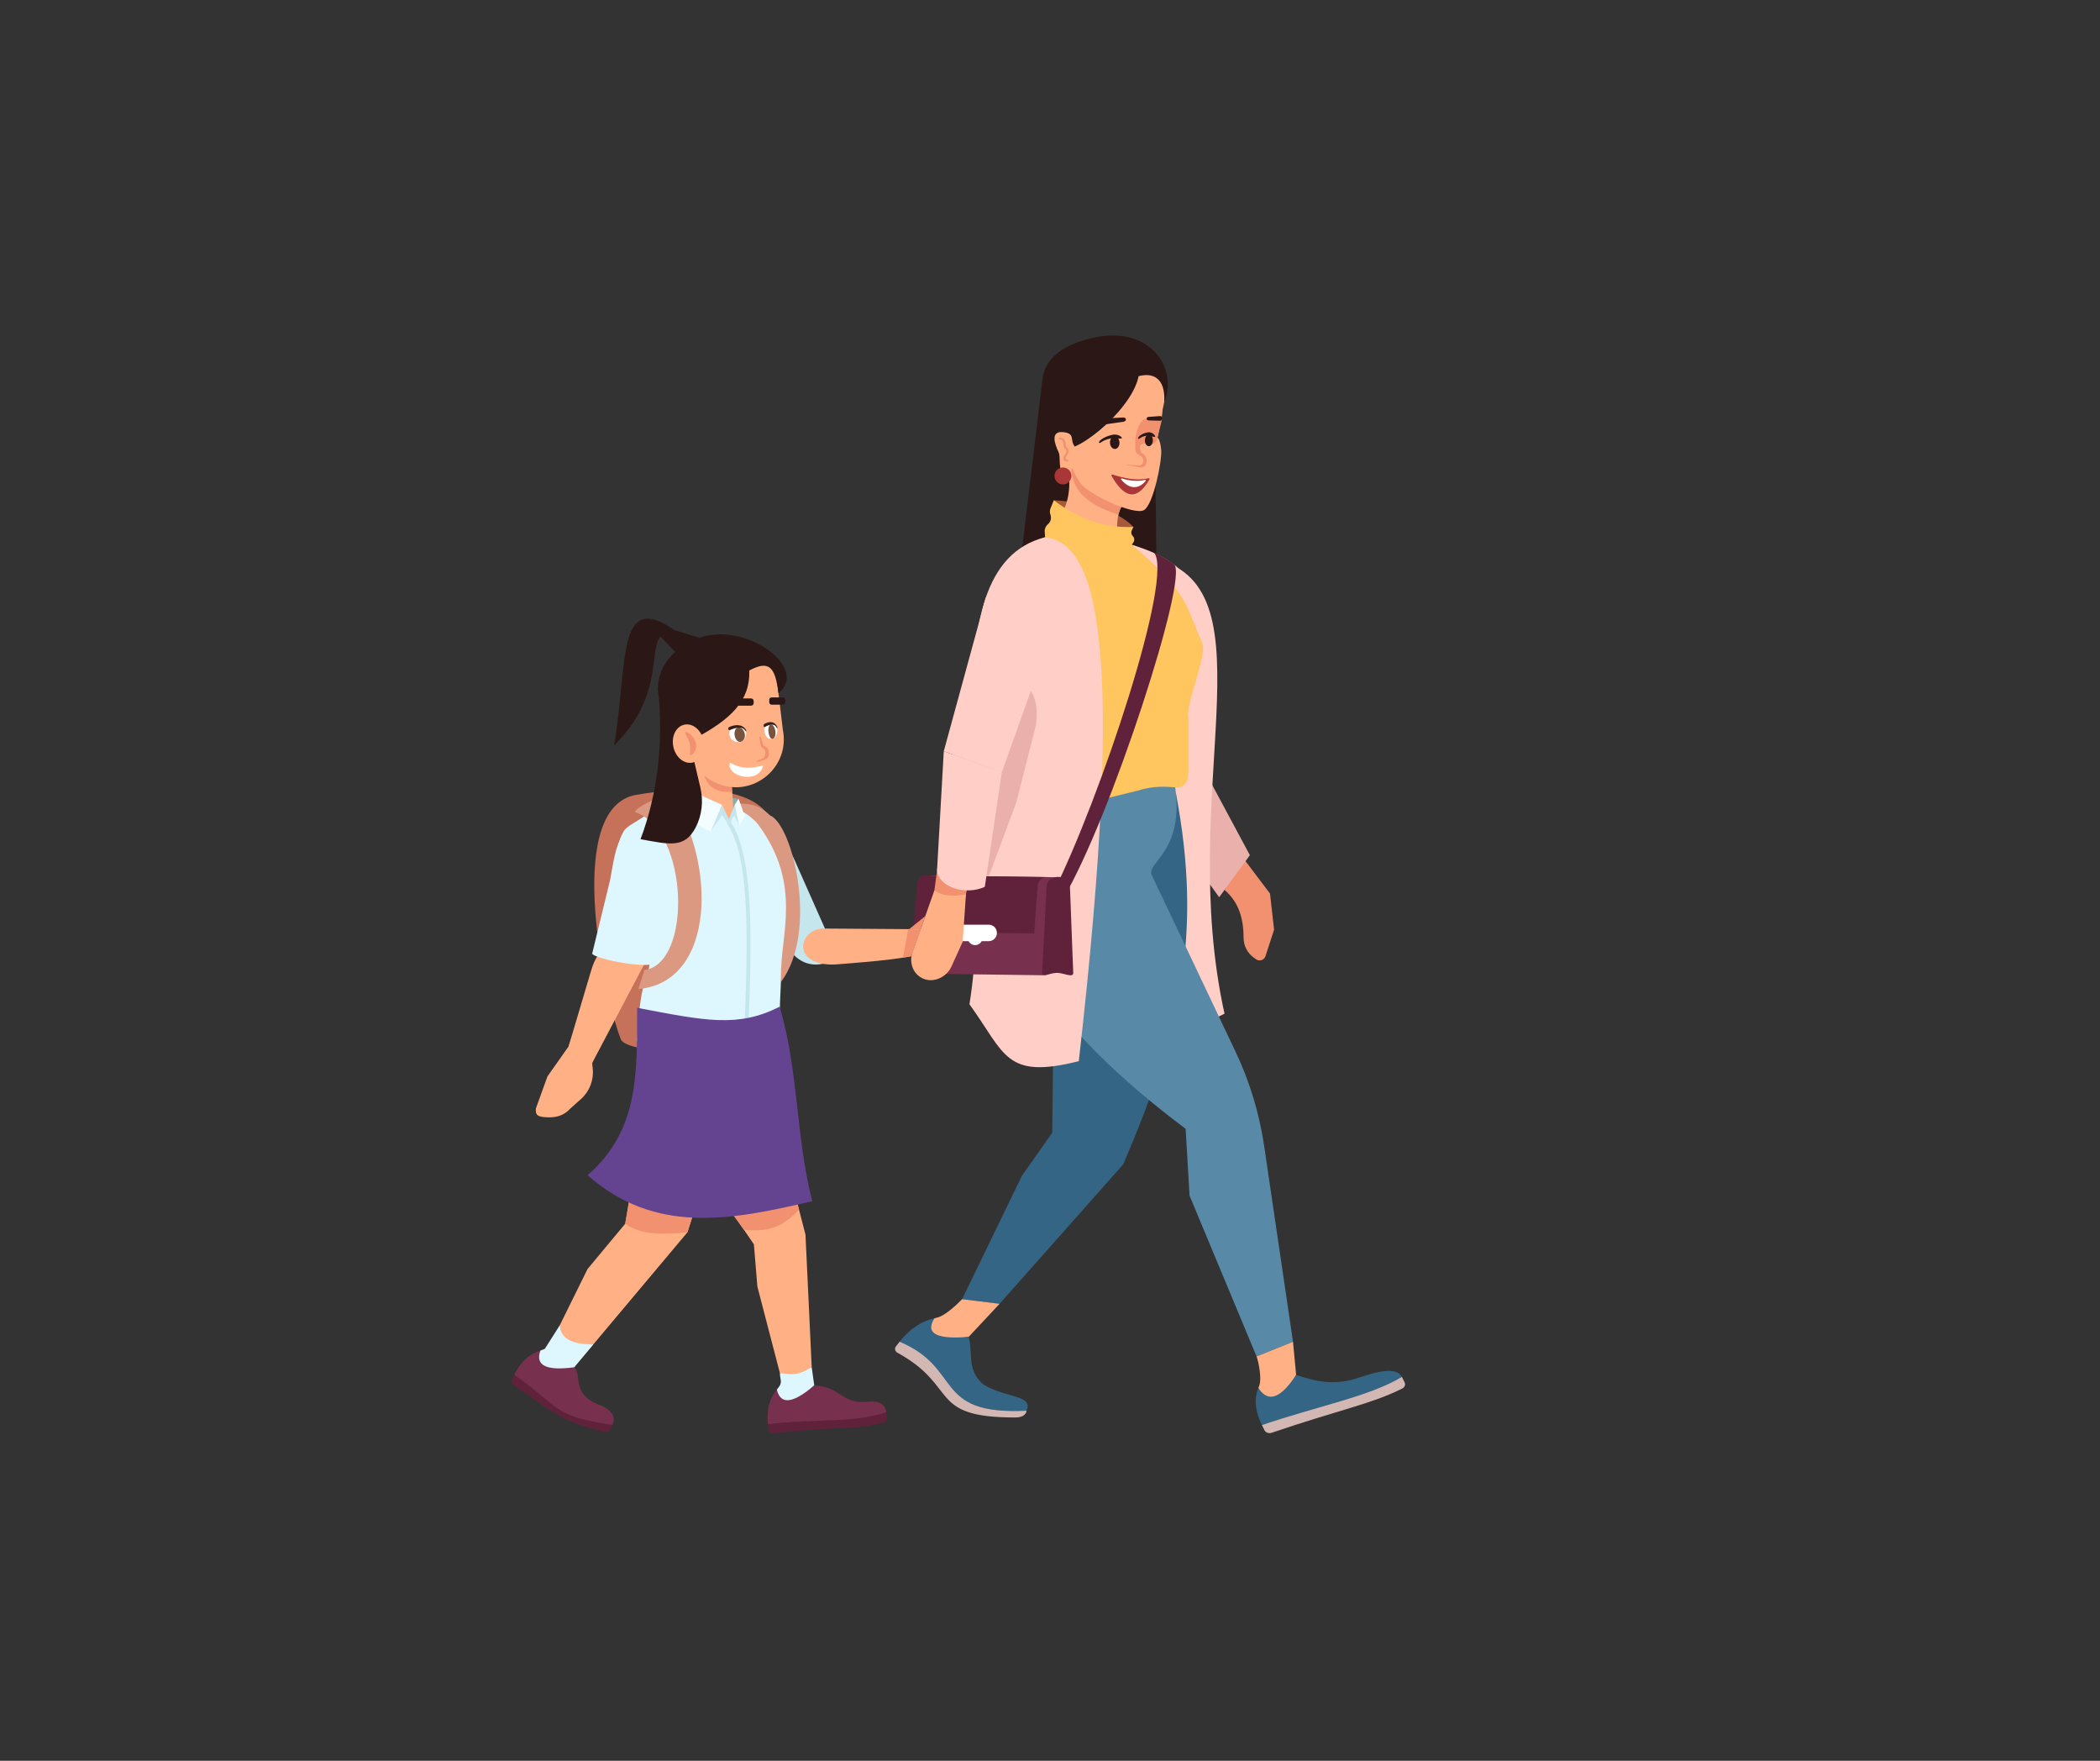 <svg xmlns="http://www.w3.org/2000/svg" xmlns:xlink="http://www.w3.org/1999/xlink" width="940" zoomAndPan="magnify" viewBox="0 0 705 591" height="788" preserveAspectRatio="xMidYMid meet" version="1.0"><rect x="0" y="0" width="705" height="591" fill="#333333" stroke="none"/><defs><clipPath id="5091bbf6f6"><path d="M 423.605 462.156 L 471.703 462.156 L 471.703 481.02 L 423.605 481.02 Z M 423.605 462.156 " clip-rule="nonzero"/></clipPath><clipPath id="8e06b0d17f"><path d="M 171.477 461 L 206 461 L 206 481 L 171.477 481 Z M 171.477 461 " clip-rule="nonzero"/></clipPath><clipPath id="dc3b4edd58"><path d="M 257.75 474 L 297.816 474 L 297.816 481.02 L 257.75 481.02 Z M 257.75 474 " clip-rule="nonzero"/></clipPath></defs><path fill="#f29170" d="M 417.41 288.062 L 426.359 299.934 L 427.73 312.039 L 424.836 320.934 C 424.406 322.258 422.816 322.785 421.68 321.98 L 420.98 321.484 C 418.809 319.953 417.5 317.465 417.492 314.805 C 417.48 308.613 416.078 302.961 411.086 298.688 L 417.41 288.062 " fill-opacity="1" fill-rule="nonzero"/><path fill="#eab1ac" d="M 404.664 259.199 C 404.664 259.199 403.895 180.824 377.578 185.098 C 365.16 187.113 390.203 274.578 390.203 274.578 L 409.285 301.152 L 419.602 287.039 L 404.664 259.199 " fill-opacity="1" fill-rule="nonzero"/><path fill="#ffcec7" d="M 392.047 349.75 L 411.086 340.234 C 394.766 266.203 427.73 198.035 388.238 187.668 L 372.77 349.75 L 392.047 349.75 " fill-opacity="1" fill-rule="nonzero"/><path fill="#2b1816" d="M 349.988 127.152 L 342.34 190.836 L 388.238 187.664 L 387.535 131.086 L 349.988 127.152 " fill-opacity="1" fill-rule="nonzero"/><path fill="#a85a38" d="M 380.512 176.848 C 374.934 171.207 365.48 168.66 353.785 167.898 L 364.965 179.922 L 380.512 176.848 " fill-opacity="1" fill-rule="nonzero"/><path fill="#346585" d="M 394.766 266.203 C 403.895 314.289 396.031 346.562 377.094 390.797 L 335.574 437.617 L 322.992 436.066 L 343.078 394.637 L 353.254 380.203 L 354.43 274.738 L 394.766 266.203 " fill-opacity="1" fill-rule="nonzero"/><path fill="#ffb185" d="M 322.992 436.066 C 321.34 437.801 317.395 441.492 314.863 442.168 L 313.695 442.477 C 306.305 450.199 313.723 450.25 325.191 448.723 L 335.574 437.617 L 322.992 436.066 " fill-opacity="1" fill-rule="nonzero"/><path fill="#346585" d="M 313.695 442.477 C 309.996 443.301 305.777 445.531 301.898 450.48 C 323.215 462.059 314.113 474.211 344.527 473.633 C 347.219 468.168 337.699 469.301 330.23 464.77 C 324.367 459.891 326.738 454.133 325.191 448.723 C 315.07 449.551 310.328 447.895 313.695 442.477 " fill-opacity="1" fill-rule="nonzero"/><path fill="#d3b7b3" d="M 301.309 454.055 C 322.043 465.41 311.293 475.77 340.777 475.77 C 344.629 475.77 344.629 473.504 344.629 473.504 C 312.863 474.953 323.445 459.355 302 450.352 L 300.773 451.918 C 300.215 452.629 300.453 453.586 301.309 454.055 " fill-opacity="1" fill-rule="nonzero"/><path fill="#5889a7" d="M 338.453 273.68 L 347.262 259.645 L 393.074 257.066 C 400.367 285.324 384.469 289.09 386.672 293.73 L 386.668 293.73 L 414.82 353.062 C 419.551 363.031 422.773 373.648 424.383 384.57 L 434.078 450.355 L 421.844 455.285 L 399.348 401.316 L 398.031 378.879 C 353.867 345.812 330.219 312.289 335.508 281.266 C 335.961 278.613 336.965 276.051 338.453 273.68 " fill-opacity="1" fill-rule="nonzero"/><path fill="#ffb185" d="M 421.844 455.285 C 422.629 457.398 423.57 462.77 422.809 464.891 L 422.457 465.867 C 425.93 475.297 430.168 470.238 435.129 461.504 L 434.078 450.355 L 421.844 455.285 " fill-opacity="1" fill-rule="nonzero"/><path fill="#346585" d="M 422.457 465.867 C 421.18 468.867 421.008 473.023 423.719 478.48 C 447.215 470.391 457.203 471.773 470.711 462.305 C 469.367 459.602 465.508 459.211 456.395 462.348 C 447.695 465.344 441.359 463.5 435.133 461.504 C 430.238 468.918 425.918 471.234 422.457 465.867 " fill-opacity="1" fill-rule="nonzero"/><g clip-path="url(#5091bbf6f6)"><path fill="#d3b7b3" d="M 426.922 480.902 C 449.875 473.09 460.219 471.305 470.707 466.082 C 471.566 465.652 471.934 464.77 471.551 463.996 L 470.641 462.16 C 459.719 468.754 441.922 472.051 423.648 478.34 L 424.504 480.062 C 424.895 480.848 425.977 481.227 426.922 480.902 " fill-opacity="1" fill-rule="nonzero"/></g><path fill="#ffb185" d="M 381.977 134.254 L 353.238 135.066 L 358.707 158.07 C 359.469 163.602 358.781 169.844 355.176 174.098 L 354.012 179.438 C 354.012 179.438 386.738 190.348 377.578 185.098 C 374.453 183.305 374.277 173.941 376.449 170.145 L 381.977 134.254 " fill-opacity="1" fill-rule="nonzero"/><path fill="#f29170" d="M 363.773 166.551 C 359.172 162.176 359.531 155.965 359.531 155.965 L 357.918 125.688 L 376.449 170.145 C 376.047 170.684 375.797 171.652 375.488 172.676 C 375.488 172.676 368.375 170.926 363.773 166.551 " fill-opacity="1" fill-rule="nonzero"/><path fill="#ffb185" d="M 381.434 122.535 C 388.871 122.418 392.641 128.305 390.477 136.68 C 390.129 138.039 390.387 138.043 389.996 140.082 C 389.605 142.121 388.59 146.867 388.59 146.867 C 388.59 146.867 389.52 147.426 389.832 151.047 C 390.141 154.672 387.211 169.371 384.047 171.223 C 380.883 173.074 365.355 166.098 362.57 161.961 C 359.781 157.824 358.906 154.523 358.316 149.203 L 353.895 138.023 C 352.891 130.047 359.031 122.961 367.066 122.836 L 381.434 122.535 " fill-opacity="1" fill-rule="nonzero"/><path fill="#aa3737" d="M 373.137 159.68 C 377.402 167.203 381.656 168.332 385.902 160.906 C 386.023 160.691 385.828 160.441 385.59 160.504 C 381.547 161.531 377.504 160.5 373.461 159.277 C 373.223 159.203 373.016 159.465 373.137 159.68 " fill-opacity="1" fill-rule="nonzero"/><path fill="#ffffff" d="M 376.395 160.926 C 378.609 163.77 381.902 164.73 384.625 161.406 C 384.766 161.23 384.594 160.984 384.383 161.055 C 382.328 161.715 378.832 161.336 376.629 160.582 C 376.422 160.512 376.262 160.754 376.395 160.926 " fill-opacity="1" fill-rule="nonzero"/><path fill="#f29170" d="M 384.945 140.508 L 390.113 140.66 L 388.59 146.867 C 388.48 148.551 386.969 149.508 385.965 148.934 L 384 148.918 C 383.031 147.219 382.875 144.633 383.441 141.258 C 383.875 140.824 384.035 140.605 384.945 140.508 " fill-opacity="1" fill-rule="nonzero"/><path fill="#2b1816" d="M 371.273 142.406 L 377.109 141.578 C 377.66 141.5 378.059 141.113 378.004 140.715 C 377.949 140.352 377.531 140.098 377.027 140.125 L 371.117 140.449 C 370.516 140.48 370.043 140.891 370.102 141.32 L 370.176 141.832 C 370.23 142.227 370.723 142.488 371.273 142.406 " fill-opacity="1" fill-rule="nonzero"/><path fill="#2b1816" d="M 374.332 150.695 C 375.211 150.656 375.879 149.668 375.824 148.496 C 375.77 147.324 375.012 146.406 374.133 146.449 C 373.25 146.488 372.582 147.477 372.637 148.648 C 372.691 149.82 373.449 150.738 374.332 150.695 " fill-opacity="1" fill-rule="nonzero"/><path fill="#2b1816" d="M 376.617 146.957 C 376.715 147.402 375.352 147.133 374.617 147.09 C 373.074 147.094 372.82 147.168 371.934 147.395 C 369.641 148.066 369.539 148.875 369.035 148.645 C 368.453 148.379 370.176 146.656 373.367 145.945 C 375.211 145.535 376.531 146.562 376.617 146.957 " fill-opacity="1" fill-rule="nonzero"/><path fill="#f29170" d="M 383.441 141.258 L 384.586 142.406 C 384.121 144.254 384.133 147.191 384 148.918 C 382.668 148.918 382.352 149.938 383.113 151.953 C 385.941 153.113 385.336 157.383 382.637 156.867 L 377.578 155.918 L 382.113 156.262 C 383.148 156.344 383.992 155.41 383.809 154.391 C 383.441 152.367 381.172 152.91 381.141 150.898 C 381.129 150.156 381.172 149.914 381.129 149.102 C 380.941 145.645 382.297 142.426 383.441 141.258 " fill-opacity="1" fill-rule="nonzero"/><path fill="#2b1816" d="M 389.438 141.219 L 385.582 141.109 C 385.223 141.098 384.934 140.828 384.941 140.508 C 384.953 140.215 385.207 139.973 385.539 139.945 L 389.406 139.648 C 389.797 139.621 390.137 139.902 390.125 140.25 L 390.113 140.66 C 390.105 140.98 389.801 141.23 389.438 141.219 " fill-opacity="1" fill-rule="nonzero"/><path fill="#2b1816" d="M 390.844 134.969 C 391.367 126.984 387.043 123.934 379.75 127.152 C 366.07 117.988 361.082 132.352 362.297 136.824 C 363.262 140.398 365.766 141.793 362.613 143.895 C 359.461 145.996 363.016 148.105 360.828 149.875 C 358.645 151.641 355.617 145.066 355.617 145.066 C 343.547 125.684 352.039 116.879 366.613 113.461 C 386.051 108.898 395.598 123.539 390.844 134.969 " fill-opacity="1" fill-rule="nonzero"/><path fill="#ffc55f" d="M 329.789 204.789 C 333.395 190.836 341.57 183.469 350.855 180.328 L 350.723 178.441 C 350.656 177.504 351.047 176.594 351.766 175.996 C 352.66 175.258 353.027 174.059 352.703 172.945 L 352.574 172.508 C 352.395 171.875 352.43 171.199 352.68 170.59 L 353.785 167.898 C 362.449 174.52 371.371 177.312 380.512 176.848 L 379.945 178.023 C 379.648 178.645 379.766 179.379 380.238 179.879 L 380.332 179.977 C 380.879 180.551 380.938 181.434 380.48 182.074 L 379.938 182.836 C 386.422 185.227 392.254 188.016 393.281 190.582 L 403.727 216.199 C 405.062 220.566 397.887 236.828 398.941 240.758 L 398.941 258.586 C 399.02 263.711 397.062 264.527 393.375 264.195 C 389.477 263.84 385.543 264.199 381.82 265.414 L 345.816 274.242 C 336.867 276.348 336.293 268.23 339.43 259.578 C 342.117 252.16 344.203 244.652 343.426 240.758 L 329.789 204.789 " fill-opacity="1" fill-rule="nonzero"/><path fill="#ffb185" d="M 356.898 145.043 C 361.555 145.488 358.625 148.184 361.348 150.375 C 361.961 150.867 362.254 151.551 362.152 152.285 L 359.395 158.285 C 358.945 159.117 357.047 159.02 356.566 158.441 C 355.34 156.977 356.102 153.266 355.375 151.738 C 354.109 149.086 352.492 144.621 356.898 145.043 " fill-opacity="1" fill-rule="nonzero"/><path fill="#f29170" d="M 358.391 154.941 C 358.312 154.961 358.23 154.965 358.152 154.949 C 357.57 154.82 356.598 154.328 357.062 153.371 C 357.133 153.23 357.242 153.055 357.363 152.859 C 357.785 152.191 358.363 151.277 357.73 150.781 C 357.051 150.246 357 149.566 356.953 148.969 C 356.891 148.188 356.848 147.625 355.617 147.418 C 355.418 147.387 355.324 147.238 355.406 147.082 C 355.492 146.93 355.719 146.832 355.914 146.863 C 357.594 147.145 357.664 148.043 357.727 148.832 C 357.77 149.402 357.809 149.941 358.34 150.355 C 359.273 151.086 358.543 152.246 358.059 153.016 C 357.949 153.188 357.848 153.344 357.789 153.469 C 357.457 154.148 358.387 154.379 358.496 154.402 C 358.688 154.445 358.766 154.602 358.668 154.754 C 358.613 154.844 358.508 154.91 358.391 154.941 " fill-opacity="1" fill-rule="nonzero"/><path fill="#aa3737" d="M 359.691 159.754 C 359.691 161.324 358.418 162.598 356.852 162.598 C 355.281 162.598 354.012 161.324 354.012 159.754 C 354.012 158.184 355.281 156.91 356.852 156.91 C 358.418 156.91 359.691 158.184 359.691 159.754 " fill-opacity="1" fill-rule="nonzero"/><path fill="#2b1816" d="M 387.027 147.832 C 387.008 148.914 386.398 149.789 385.66 149.773 C 384.926 149.762 384.34 148.871 384.359 147.785 C 384.375 146.699 384.988 145.832 385.723 145.844 C 386.461 145.855 387.043 146.746 387.027 147.832 " fill-opacity="1" fill-rule="nonzero"/><path fill="#2b1816" d="M 387.805 146.461 C 387.871 146.91 386.867 146.488 386.324 146.367 C 385.184 146.195 384.992 146.238 384.332 146.363 C 382.617 146.758 382.523 147.527 382.156 147.25 C 381.73 146.926 383.051 145.445 385.43 145.113 C 386.805 144.922 387.754 146.07 387.805 146.461 " fill-opacity="1" fill-rule="nonzero"/><path fill="#ffcec7" d="M 362.172 356.176 C 378.258 214.715 368.199 182.336 350.855 180.328 C 309.633 190.836 335.234 277.137 325.457 337.074 C 337.531 353.727 337.348 362.414 362.172 356.176 " fill-opacity="1" fill-rule="nonzero"/><path fill="#eab1ac" d="M 330.617 297.652 L 341.223 269.266 L 347.859 243.043 C 349.105 230.609 343.602 227.086 331.273 225.129 L 329.793 224.891 L 330.617 297.652 " fill-opacity="1" fill-rule="nonzero"/><path fill="#ffcec7" d="M 400.766 208.934 C 403.895 191.816 390.816 186.27 379.934 182.836 C 389.285 190.637 397.578 198.836 400.766 208.934 " fill-opacity="1" fill-rule="nonzero"/><path fill="#60223a" d="M 353.496 299.738 C 369.219 268.488 394.406 192.961 387.352 185.406 C 388.992 186.176 393.02 188.336 394.098 189.414 C 399.387 192.879 372.828 274.902 356.887 301.629 C 356.539 302.215 355.906 302.566 355.227 302.566 C 353.773 302.566 352.84 301.035 353.496 299.738 " fill-opacity="1" fill-rule="nonzero"/><path fill="#77304d" d="M 350.414 327.344 L 312.848 326.848 L 313.281 293.887 L 354.492 294.434 L 354.105 323.746 C 354.078 325.762 352.426 327.371 350.414 327.344 " fill-opacity="1" fill-rule="nonzero"/><path fill="#ff977b" d="M 312.844 326.844 C 311.102 326.82 308.652 325.375 308.676 323.629 L 310.082 297.004 C 310.105 295.258 311.539 293.863 313.281 293.887 C 315.027 293.91 316.422 295.344 316.398 297.09 L 316.047 323.727 C 316.023 325.473 314.59 326.871 312.844 326.844 " fill-opacity="1" fill-rule="nonzero"/><path fill="#60223a" d="M 354.902 326.531 C 352.754 326.5 349.848 328.172 349.871 326.465 L 351.395 297.367 C 351.418 295.66 353.18 294.301 355.328 294.328 C 357.48 294.355 359.207 295.762 359.184 297.469 L 360.301 326.602 C 360.277 328.309 357.055 326.559 354.902 326.531 " fill-opacity="1" fill-rule="nonzero"/><path fill="#60223a" d="M 351.332 294.391 L 310.535 293.848 C 309.145 293.832 308 295.023 307.98 296.516 L 306.492 312.77 L 347.188 313.309 L 348.344 297.512 C 348.367 295.766 349.703 294.367 351.332 294.391 " fill-opacity="1" fill-rule="nonzero"/><path fill="#ffffff" d="M 331.938 315.895 L 322.613 315.895 C 321.102 315.895 319.879 314.672 319.879 313.16 L 319.879 313.102 C 319.879 311.59 321.102 310.363 322.613 310.363 L 331.938 310.363 C 333.445 310.363 334.672 311.59 334.672 313.102 L 334.672 313.16 C 334.672 314.672 333.445 315.895 331.938 315.895 " fill-opacity="1" fill-rule="nonzero"/><path fill="#ffffff" d="M 327.391 317.223 L 327.34 317.223 C 326 317.223 324.918 316.137 324.918 314.797 L 324.918 314.68 L 329.812 314.68 L 329.812 314.797 C 329.812 316.137 328.727 317.223 327.391 317.223 " fill-opacity="1" fill-rule="nonzero"/><path fill="#f29170" d="M 323.988 301.523 L 313.457 300.609 L 320.344 248.785 L 333.395 258.137 L 323.988 301.523 " fill-opacity="1" fill-rule="nonzero"/><path fill="#ffcec7" d="M 330.617 297.652 C 324.312 300.617 315 297.895 314.582 292.066 L 316.84 252.141 L 336.332 259.121 L 330.617 297.652 " fill-opacity="1" fill-rule="nonzero"/><path fill="#ffcec7" d="M 316.84 252.141 L 336.332 259.199 L 349.863 221.242 C 352.84 215.277 354.973 205.93 353.715 204.512 C 349.512 199.773 333.078 194.812 330.891 200.766 L 316.84 252.141 " fill-opacity="1" fill-rule="nonzero"/><path fill="#ffb185" d="M 324.281 300.176 L 323.184 316.102 L 319.445 324.355 C 318.391 326.684 316.277 328.363 313.773 328.863 C 310.781 329.465 307.773 327.91 306.527 325.121 C 305.766 323.414 305.688 321.48 306.309 319.723 L 313.688 298.859 C 316.484 300.859 320.176 300.949 324.281 300.176 " fill-opacity="1" fill-rule="nonzero"/><path fill="#2b1816" d="M 360.828 149.875 C 370.844 145.488 388.238 127.254 380.512 119.523 L 372.129 119.523 L 355.379 131.391 L 360.828 149.875 " fill-opacity="1" fill-rule="nonzero"/><path fill="#c5e6ed" d="M 279.023 322.477 C 279.023 322.477 270.625 327.344 264.492 318.02 L 244.895 284.047 C 242.121 279.238 243.164 273.438 247.227 271.09 C 258.281 271.926 263.605 283.039 266.379 287.848 L 277.414 312.719 C 280.188 317.527 283.086 320.129 279.023 322.477 " fill-opacity="1" fill-rule="nonzero"/><path fill="#ffb185" d="M 306.02 320.539 C 305.426 321.922 283.594 323.434 282.102 323.594 C 271.168 324.766 267.742 319.051 270.582 314.672 C 271.844 312.73 274.07 311.641 276.383 311.66 L 309.082 311.891 L 306.02 320.539 " fill-opacity="1" fill-rule="nonzero"/><path fill="#c67159" d="M 208.43 348.848 C 210.559 354.043 244.152 353.68 249.762 353.68 C 249.762 353.68 253.754 331.98 254.559 323.676 L 260.156 282.289 C 261.012 256.863 212.461 267.012 212.461 267.012 C 189.105 273.211 203.48 336.762 208.43 348.848 " fill-opacity="1" fill-rule="nonzero"/><path fill="#db9982" d="M 246.309 269.832 C 249.559 269.648 254.059 269.246 258.449 273.645 C 266.129 276.633 274.895 312.719 262.164 329.621 C 262.191 307.367 260.816 278.637 246.309 269.832 " fill-opacity="1" fill-rule="nonzero"/><path fill="#def7ff" d="M 188.98 446.531 L 187.301 449.152 C 186.184 450.891 184.473 452.215 182.383 452.957 L 181.418 453.301 C 176.434 461.035 182.957 460.812 192.73 458.918 L 202.664 444.879 L 188.98 446.531 " fill-opacity="1" fill-rule="nonzero"/><g clip-path="url(#8e06b0d17f)"><path fill="#60223a" d="M 172.73 465.07 C 187.875 475.863 189.617 477.156 202.621 480.605 C 203.512 480.844 204.395 480.633 204.742 479.934 L 205.562 478.277 C 190.938 476.297 186.531 470.629 172.617 461.465 L 171.844 463.023 C 171.492 463.73 171.965 464.523 172.73 465.07 " fill-opacity="1" fill-rule="nonzero"/></g><path fill="#ffb185" d="M 249.762 353.68 L 230.793 413.609 L 192.73 458.918 C 185.664 459.129 187.781 455.371 184.137 452.48 L 197.254 425.93 L 209.902 410.727 L 222.469 336.848 L 249.762 353.68 " fill-opacity="1" fill-rule="nonzero"/><path fill="#def7ff" d="M 187.891 444.879 C 188.199 448.836 191.309 451.301 199.168 451.254 L 192.73 458.918 L 191.184 461.465 L 180.996 455.75 L 187.891 444.879 " fill-opacity="1" fill-rule="nonzero"/><path fill="#f29170" d="M 209.902 410.727 L 212.086 397.887 L 233.508 405.031 L 230.793 413.609 C 222.691 414.48 215.082 414.559 209.902 410.727 " fill-opacity="1" fill-rule="nonzero"/><path fill="#def7ff" d="M 261.82 460.863 C 261.82 462.926 262.789 463.836 261.434 465.594 L 260.805 466.406 C 260.793 475.609 266.16 471.891 273.355 465.008 L 272.508 458.926 L 261.82 460.863 " fill-opacity="1" fill-rule="nonzero"/><path fill="#77304d" d="M 260.805 466.406 C 258.711 468.859 257.211 472.574 257.816 478.039 C 281.086 475.445 282.578 479.859 297.52 474.023 C 297.223 471.316 295.156 470.055 291.238 470.492 C 282.625 471.453 282.133 465.324 273.355 465.008 C 266.652 470.715 262.102 471.941 260.805 466.406 " fill-opacity="1" fill-rule="nonzero"/><g clip-path="url(#dc3b4edd58)"><path fill="#60223a" d="M 259.859 481.008 C 282.559 478.551 285.398 480.184 296.305 477.57 C 297.203 477.355 297.812 476.633 297.727 475.859 L 297.52 474.023 C 285.785 477.781 275.91 476.02 257.816 478.039 L 258.008 479.766 C 258.098 480.551 258.926 481.109 259.859 481.008 " fill-opacity="1" fill-rule="nonzero"/></g><path fill="#ffb185" d="M 255.082 355.141 L 270.41 414.395 L 272.508 458.926 C 268.598 460.945 267.977 461.73 261.82 460.863 L 254.262 431.828 L 253.09 417.645 L 223.938 375.012 C 221.371 372.445 222.93 358.16 225.66 348.848 L 255.082 355.141 " fill-opacity="1" fill-rule="nonzero"/><path fill="#f29170" d="M 249.762 412.773 L 244.059 405.031 L 267.184 401.926 L 268.234 405.996 C 262.422 412.367 257.32 413.473 249.762 412.773 " fill-opacity="1" fill-rule="nonzero"/><path fill="#def7ff" d="M 262.211 327.488 C 261.902 314.035 269.504 297.039 254.594 276.848 C 252.012 273.352 244.711 269.352 240.559 268.07 C 235.438 266.488 212.051 274.555 209.422 278.941 C 205.449 285.57 207.266 294.605 209.773 301.07 C 211.691 314.246 220.207 317.324 217.641 325.68 C 215.906 331.324 214.691 333.625 213.887 349.297 C 227.836 361.227 241.68 361.242 261.523 357.551 C 261.523 337.168 262.27 330.164 262.211 327.488 " fill-opacity="1" fill-rule="nonzero"/><path fill="#c5e6ed" d="M 250.055 358.551 C 250.047 358.551 250.039 358.551 250.031 358.551 C 249.668 358.539 249.383 358.234 249.398 357.871 C 249.512 354.922 249.633 351.949 249.754 348.973 C 250.977 319.129 252.242 288.27 244.176 276.594 C 243.969 276.293 244.043 275.887 244.344 275.676 C 244.641 275.473 245.051 275.547 245.258 275.844 C 253.574 287.883 252.301 318.965 251.07 349.023 C 250.945 352 250.824 354.973 250.711 357.918 C 250.699 358.273 250.406 358.551 250.055 358.551 " fill-opacity="1" fill-rule="nonzero"/><path fill="#87acaf" d="M 241.027 271.531 L 247.309 272.473 L 247.957 268.117 L 241.676 267.18 L 241.027 271.531 " fill-opacity="1" fill-rule="nonzero"/><path fill="#ffb185" d="M 231.992 256.012 L 245.539 262.219 L 245.977 267.977 C 246.609 274.832 244.965 275.562 244.965 275.562 C 244.965 275.562 242.621 271.566 240.793 271.516 L 239.23 271.477 C 235.84 271.391 230.969 271.043 231.191 267.656 L 231.992 256.012 " fill-opacity="1" fill-rule="nonzero"/><path fill="#f29170" d="M 236.367 260.121 C 239.41 261.793 242.168 263.156 245.539 262.219 L 245.809 265.781 C 240.617 266.148 237.613 264.246 236.367 260.121 " fill-opacity="1" fill-rule="nonzero"/><path fill="#ffb185" d="M 260.055 221.875 L 262.805 244.895 C 265.352 257.418 253.008 267.781 241.129 263.098 C 237.508 261.645 235.422 259.742 232.102 255.98 L 229.02 227.742 C 236.465 221.059 238.758 210.066 260.055 221.875 " fill-opacity="1" fill-rule="nonzero"/><path fill="#f29170" d="M 254.027 255.633 C 254.027 255.352 255.082 254.988 255.938 254.648 C 257.102 254.047 257.609 251.609 255.508 250.711 C 255.508 250.711 255.18 249.199 254.926 247.641 C 254.871 247.281 255.395 247.168 255.488 247.52 C 255.832 248.82 256.195 250.098 256.348 250.359 C 258.449 250.73 258.805 254.105 257.039 254.844 C 255.727 255.348 254.027 255.996 254.027 255.633 " fill-opacity="1" fill-rule="nonzero"/><path fill="#2b1816" d="M 252.125 236.867 L 245.352 236.867 C 244.852 236.867 244.445 236.465 244.445 235.961 L 244.445 235.328 C 244.445 234.828 244.852 234.422 245.352 234.422 L 252.125 234.422 C 252.625 234.422 253.027 234.828 253.027 235.328 L 253.027 235.961 C 253.027 236.465 252.625 236.867 252.125 236.867 " fill-opacity="1" fill-rule="nonzero"/><path fill="#2b1816" d="M 262.82 236.527 L 259.043 236.527 C 258.605 236.527 258.25 236.176 258.25 235.738 L 258.25 234.871 C 258.25 234.434 258.605 234.082 259.043 234.082 L 262.82 234.082 C 263.254 234.082 263.609 234.434 263.609 234.871 L 263.609 235.738 C 263.609 236.176 263.254 236.527 262.82 236.527 " fill-opacity="1" fill-rule="nonzero"/><path fill="#f3fdff" d="M 242.414 270.141 C 237.914 268.125 229.684 264.703 228.723 262.27 L 226.074 267.875 C 226.211 270.883 234.977 278.391 238.676 278.941 L 242.414 270.141 " fill-opacity="1" fill-rule="nonzero"/><path fill="#c5e6ed" d="M 248.234 277.062 L 246.609 270.133 L 244.707 274.961 L 242.414 270.141 L 238.676 278.941 L 242.414 273.594 L 244.77 277.023 L 246.383 273.734 L 248.234 277.062 " fill-opacity="1" fill-rule="nonzero"/><path fill="#f3fdff" d="M 246.609 270.133 L 247.957 268.117 L 250.055 273.922 L 248.238 277.062 L 246.609 270.133 " fill-opacity="1" fill-rule="nonzero"/><path fill="#ffffff" d="M 250.41 245.43 C 250.707 246.785 250.109 249.047 248.047 249.074 C 245.711 249.102 244.867 247.516 244.863 246.129 C 244.855 244.34 246.16 243.84 246.965 243.719 C 248.414 243.496 250.113 244.078 250.41 245.43 " fill-opacity="1" fill-rule="nonzero"/><path fill="#77553c" d="M 250.023 246.25 C 250.324 247.605 249.605 248.781 248.676 248.984 C 247.75 249.191 246.961 248.348 246.66 246.996 C 246.363 245.645 246.871 244.383 247.801 244.176 C 248.73 243.969 249.727 244.898 250.023 246.25 " fill-opacity="1" fill-rule="nonzero"/><path fill="#35211b" d="M 250.375 244.871 C 249.133 242.938 246.695 243.191 244.855 244 C 244.215 244.281 244.434 245.301 245.07 245.02 C 246.5 244.391 249.129 243.609 250.109 245.137 C 250.488 245.723 250.746 245.449 250.375 244.871 " fill-opacity="1" fill-rule="nonzero"/><path fill="#ffffff" d="M 260.898 244.406 C 261.129 245.758 260.668 248.02 259.09 248.047 C 257.297 248.074 256.652 246.492 256.648 245.105 C 256.641 243.312 257.645 242.816 258.262 242.691 C 259.371 242.469 260.668 243.051 260.898 244.406 " fill-opacity="1" fill-rule="nonzero"/><path fill="#77553c" d="M 260.293 245.297 C 260.527 246.645 260.07 247.801 259.445 247.988 C 258.816 248.176 258.262 247.32 258.023 245.973 C 257.789 244.621 258.102 243.375 258.73 243.188 C 259.355 243 260.055 243.945 260.293 245.297 " fill-opacity="1" fill-rule="nonzero"/><path fill="#35211b" d="M 260.871 243.848 C 259.918 241.914 258.051 242.164 256.641 242.977 C 256.152 243.258 256.32 244.277 256.809 243.996 C 257.902 243.367 259.918 242.582 260.668 244.109 C 260.957 244.695 261.156 244.426 260.871 243.848 " fill-opacity="1" fill-rule="nonzero"/><path fill="#2b1816" d="M 206.152 250.215 C 210.871 223.094 206.742 197.867 226.316 211.438 C 214.203 212.273 226.484 230.195 206.152 250.215 " fill-opacity="1" fill-rule="nonzero"/><path fill="#2b1816" d="M 234.73 214.078 L 226.316 211.441 L 218.426 210.254 L 229.02 221.227 L 234.73 214.078 " fill-opacity="1" fill-rule="nonzero"/><path fill="#2b1816" d="M 234.73 214.078 C 221.184 218.902 215.273 233.383 227.695 243.781 C 227.695 243.781 231.078 249.855 233.043 248.004 C 245.445 241.387 251.867 235.223 251.543 225.051 C 258.293 221.434 260.242 223.957 261.344 232.66 C 271.816 224.352 250.457 208.477 234.73 214.078 " fill-opacity="1" fill-rule="nonzero"/><path fill="#87acaf" d="M 213.262 310.773 C 213.262 315.422 211.098 319.191 208.43 319.191 C 205.766 319.191 203.602 315.422 203.602 310.773 C 203.602 306.121 205.766 302.352 208.43 302.352 C 211.098 302.352 213.262 306.121 213.262 310.773 " fill-opacity="1" fill-rule="nonzero"/><path fill="#ffffff" d="M 245.039 256.012 C 243.645 260.602 254.684 263.461 256.191 256.965 C 252.129 257.824 249.664 258.387 245.039 256.012 " fill-opacity="1" fill-rule="nonzero"/><path fill="#ffb185" d="M 191.512 372.031 L 195.039 368.891 C 197.891 366.348 199.363 362.594 198.996 358.789 L 198.801 356.785 L 203.145 342.391 L 195.453 337.891 L 190.895 351.211 L 183.793 361.289 L 179.922 371.996 C 179.68 374.273 180.418 374.875 183.602 375.008 C 185.699 375.094 188.828 375.012 191.512 372.031 " fill-opacity="1" fill-rule="nonzero"/><path fill="#ffb185" d="M 198.801 356.785 C 197.938 353.145 198.156 349.906 190.895 351.211 L 198.406 325.918 C 199.719 321.57 201.312 318.504 206.629 315.938 C 209.312 314.641 212.355 313.98 215.207 314.145 C 216.141 314.195 216.734 314.34 217.215 314.957 C 217.859 315.785 219.168 318.16 218.629 319.191 L 198.801 356.785 " fill-opacity="1" fill-rule="nonzero"/><path fill="#def7ff" d="M 220.613 322.492 C 225.359 311.336 220.754 297.254 218.758 272.59 C 207.102 278.941 207.102 282.852 204.824 295.34 L 198.801 320.082 C 199.449 321.914 220.613 326.023 220.613 322.492 " fill-opacity="1" fill-rule="nonzero"/><path fill="#644491" d="M 261.75 337.891 C 268.195 359.863 267.125 381.566 272.688 403.156 C 244.789 409.785 219.789 414.23 197.254 394.469 C 214.496 379.434 213.891 360.477 213.891 338.262 C 236.84 342.641 247.77 344.992 261.75 337.891 " fill-opacity="1" fill-rule="nonzero"/><path fill="#db9982" d="M 214.312 331.98 L 216.336 325.586 C 232.375 323.594 231.41 278.941 213.262 272.59 C 212.766 271.07 224.102 265.723 225.555 267.297 C 240.309 289.441 240.414 329.621 214.312 331.98 " fill-opacity="1" fill-rule="nonzero"/><path fill="#77304d" d="M 181.418 453.301 C 178.328 454.23 175.059 456.539 172.617 461.465 C 188.035 471.965 184.668 475.18 205.562 478.277 C 206.77 475.84 205.719 473.664 202.188 471.91 C 191.281 468.102 195.773 461.953 192.73 458.918 C 184.004 460.09 179.516 458.656 181.418 453.301 " fill-opacity="1" fill-rule="nonzero"/><path fill="#f29170" d="M 304.852 312.156 L 310.645 307.473 L 309.082 311.891 L 304.852 312.156 " fill-opacity="1" fill-rule="nonzero"/><path fill="#2b1816" d="M 220.887 230.629 C 222.84 249.453 220.758 266.41 215.035 281.68 C 224.723 283.422 229.836 284.84 233.531 277.75 C 235.676 273.629 236.188 268.852 235.121 264.328 L 229.02 238.41 L 220.887 230.629 " fill-opacity="1" fill-rule="nonzero"/><path fill="#ffb185" d="M 236.176 248.477 C 236.949 251.988 235.316 255.336 232.523 255.953 C 229.73 256.57 226.84 254.227 226.066 250.715 C 225.289 247.203 226.926 243.855 229.715 243.238 C 232.508 242.621 235.398 244.965 236.176 248.477 " fill-opacity="1" fill-rule="nonzero"/><path fill="#f29170" d="M 233.641 249.441 C 234.113 251.574 232.688 253.301 231.953 253.461 C 231.223 253.625 232.02 251.781 231.551 249.648 C 231.078 247.512 229.512 245.895 230.246 245.73 C 230.98 245.57 233.168 247.309 233.641 249.441 " fill-opacity="1" fill-rule="nonzero"/><path fill="#f29170" d="M 305.84 321.051 L 309.082 311.891 L 304.852 312.156 L 303.125 321.434 L 305.84 321.051 " fill-opacity="1" fill-rule="nonzero"/></svg>